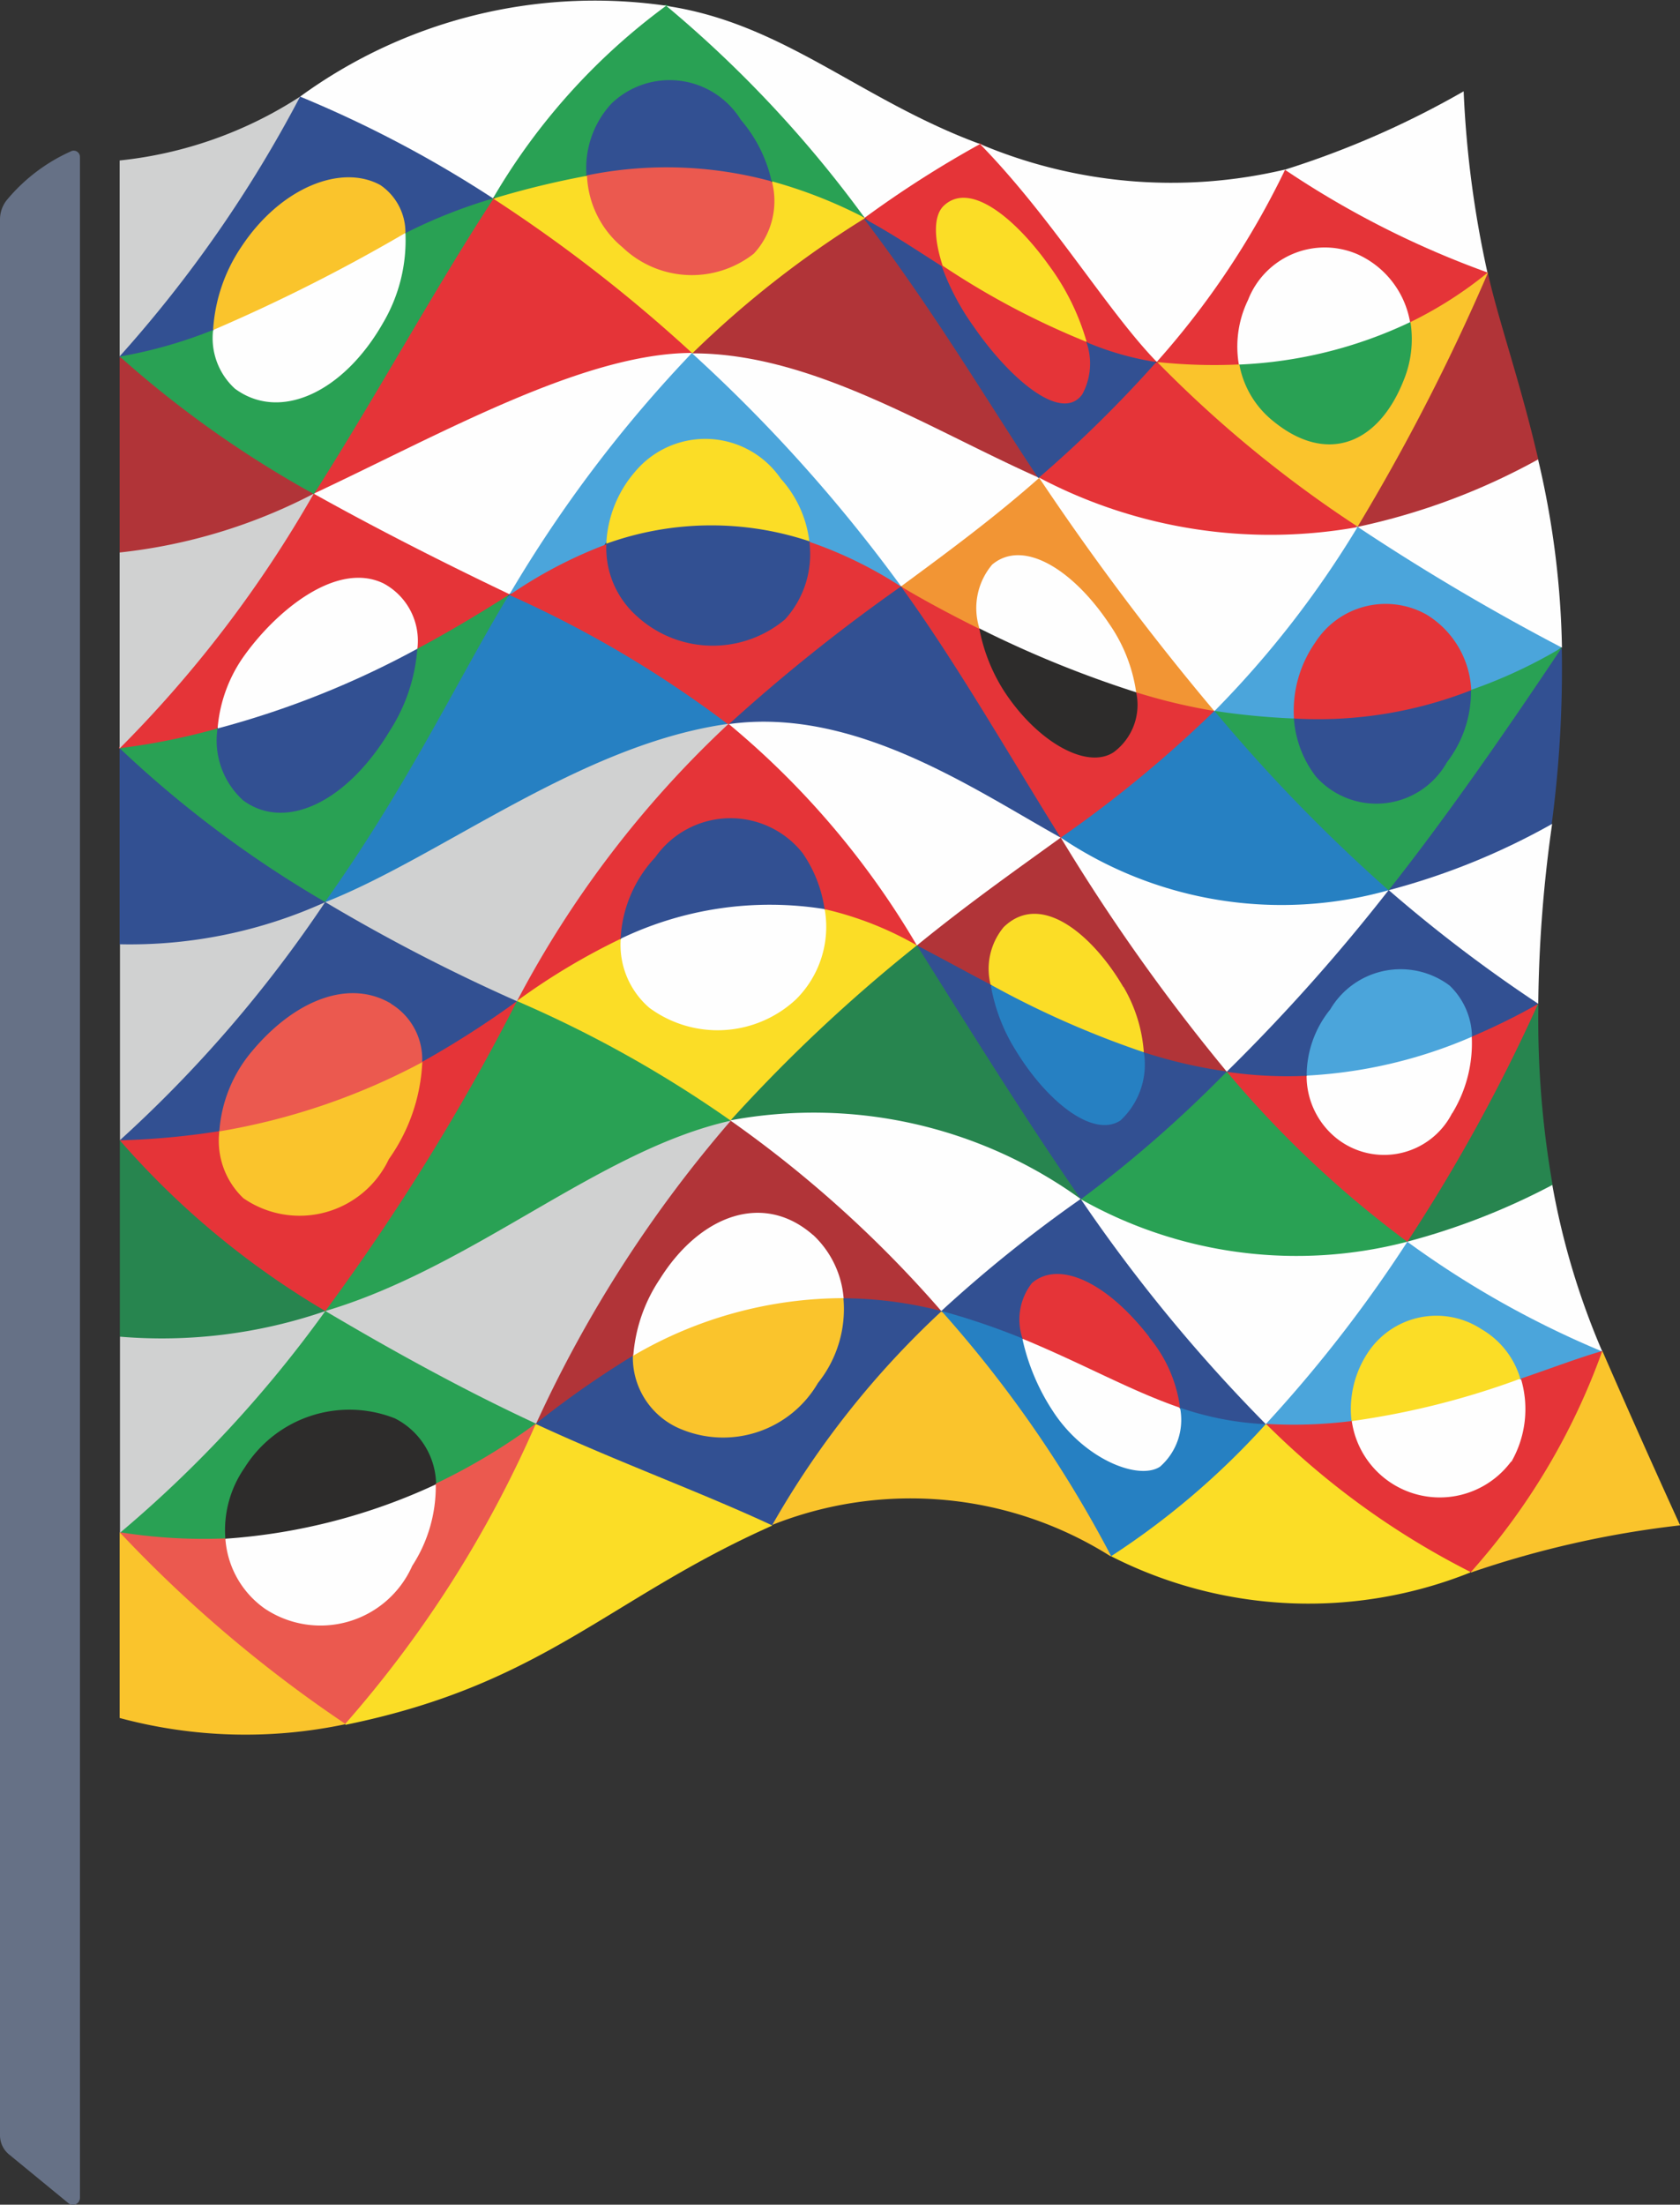 <svg xmlns="http://www.w3.org/2000/svg" xmlns:xlink="http://www.w3.org/1999/xlink" width="27" height="35.419" viewBox="0 0 27 35.419"><rect x="0" y="0" width="27" height="35.419" fill="#333333" stroke="none"/><defs><linearGradient id="a" x1="257.926" y1="-263.739" x2="297.833" y2="-256.736" gradientUnits="objectBoundingBox"><stop offset="0" stop-color="#e53438"/><stop offset="0.5" stop-color="#9f3234"/><stop offset="1" stop-color="#e53438"/></linearGradient><linearGradient id="b" x1="395.16" y1="-461.926" x2="434.818" y2="-452.297" xlink:href="#a"/><linearGradient id="c" x1="731.467" y1="-779.698" x2="771.165" y2="-769.522" gradientUnits="objectBoundingBox"><stop offset="0" stop-color="#325092"/><stop offset="0.5" stop-color="#3b3f76"/><stop offset="1" stop-color="#325092"/></linearGradient><linearGradient id="d" x1="381.591" y1="-454.587" x2="421.345" y2="-444.93" gradientUnits="objectBoundingBox"><stop offset="0" stop-color="#4ba5db"/><stop offset="0.5" stop-color="#397cab"/><stop offset="1" stop-color="#4ba5db"/></linearGradient><linearGradient id="e" x1="386.021" y1="-488.046" x2="425.872" y2="-479.343" gradientUnits="objectBoundingBox"><stop offset="0" stop-color="#2680c2"/><stop offset="0.53" stop-color="#24649b"/><stop offset="1" stop-color="#2680c2"/></linearGradient><linearGradient id="f" x1="384.324" y1="-375.164" x2="424.153" y2="-367.813" gradientUnits="objectBoundingBox"><stop offset="0" stop-color="#f29534"/><stop offset="0.5" stop-color="#d67f39"/><stop offset="1" stop-color="#f29534"/></linearGradient><linearGradient id="g" x1="232.286" y1="-345.163" x2="271.563" y2="-337.046" xlink:href="#a"/><linearGradient id="h" x1="243.397" y1="-304.827" x2="283.173" y2="-297.92" gradientUnits="objectBoundingBox"><stop offset="0" stop-color="#2680c2"/><stop offset="0.5" stop-color="#24649b"/><stop offset="1" stop-color="#2680c2"/></linearGradient><linearGradient id="i" x1="242.276" y1="-354.454" x2="282.293" y2="-346.926" gradientUnits="objectBoundingBox"><stop offset="0" stop-color="#29a154"/><stop offset="0.5" stop-color="#24834b"/><stop offset="1" stop-color="#29a154"/></linearGradient><linearGradient id="j" x1="513.682" y1="-768.559" x2="553.615" y2="-758.319" gradientUnits="objectBoundingBox"><stop offset="0" stop-color="#fefefe"/><stop offset="0.5" stop-color="#d0d1d1"/><stop offset="1" stop-color="#fefefe"/></linearGradient><linearGradient id="k" x1="262.321" y1="-355.835" x2="301.77" y2="-348.009" xlink:href="#a"/><linearGradient id="l" x1="769.267" y1="-724.231" x2="809.063" y2="-718.448" xlink:href="#h"/><linearGradient id="m" x1="440.935" y1="-559.337" x2="480.904" y2="-553.946" gradientUnits="objectBoundingBox"><stop offset="0" stop-color="#27854f"/><stop offset="0.5" stop-color="#276941"/><stop offset="1" stop-color="#27854f"/></linearGradient><linearGradient id="n" x1="324.231" y1="-425.061" x2="363.814" y2="-417.76" gradientUnits="objectBoundingBox"><stop offset="0" stop-color="#27854f"/><stop offset="0.45" stop-color="#276941"/><stop offset="1" stop-color="#27854f"/></linearGradient><linearGradient id="o" x1="956.554" y1="-454.635" x2="996.786" y2="-451.37" xlink:href="#m"/><linearGradient id="p" x1="390.054" y1="-591.893" x2="429.894" y2="-581.913" xlink:href="#i"/><linearGradient id="q" x1="433.734" y1="-855.398" x2="473.632" y2="-845.946" xlink:href="#j"/><linearGradient id="r" x1="776.421" y1="-650.475" x2="816.635" y2="-642.967" xlink:href="#j"/><linearGradient id="s" x1="753.381" y1="-859.845" x2="793.391" y2="-852.209" xlink:href="#j"/><linearGradient id="t" x1="782.272" y1="-868.419" x2="822.422" y2="-859.419" xlink:href="#j"/><linearGradient id="u" x1="341.972" y1="-372.178" x2="381.384" y2="-363.425" gradientUnits="objectBoundingBox"><stop offset="0" stop-color="#325092"/><stop offset="0.41" stop-color="#3b3f76"/><stop offset="1" stop-color="#325092"/></linearGradient><linearGradient id="v" x1="264.783" y1="-500.624" x2="304.559" y2="-488.015" gradientUnits="objectBoundingBox"><stop offset="0" stop-color="#fbdd26"/><stop offset="0.5" stop-color="#c89b3c"/><stop offset="1" stop-color="#fbdd26"/></linearGradient><linearGradient id="w" x1="228.64" y1="-435.331" x2="268.071" y2="-424.501" xlink:href="#c"/><linearGradient id="x" x1="441.389" y1="-486.7" x2="481.247" y2="-479.866" xlink:href="#c"/><linearGradient id="y" x1="392.318" y1="-375.748" x2="431.67" y2="-364.782" xlink:href="#a"/><linearGradient id="z" x1="375.401" y1="-516.232" x2="415.248" y2="-506.703" xlink:href="#c"/><linearGradient id="aa" x1="427.494" y1="-547.031" x2="466.96" y2="-536.192" xlink:href="#c"/><linearGradient id="ab" x1="801.696" y1="-388.111" x2="841.319" y2="-383.401" xlink:href="#c"/><linearGradient id="ac" x1="453.181" y1="-550.24" x2="493.136" y2="-542.061" xlink:href="#c"/><linearGradient id="ad" x1="513.479" y1="-680.579" x2="553.011" y2="-669.643" xlink:href="#c"/><linearGradient id="ae" x1="467.299" y1="-409.307" x2="507.086" y2="-403.426" gradientUnits="objectBoundingBox"><stop offset="0" stop-color="#b13438"/><stop offset="0.5" stop-color="#7b2e2e"/><stop offset="1" stop-color="#b13438"/></linearGradient><linearGradient id="af" x1="390.952" y1="-434.294" x2="430.213" y2="-426.482" xlink:href="#ae"/><linearGradient id="ag" x1="261.238" y1="-379.828" x2="301.277" y2="-371.634" gradientUnits="objectBoundingBox"><stop offset="0" stop-color="#b13438"/><stop offset="0.4" stop-color="#7b2e2e"/><stop offset="1" stop-color="#b13438"/></linearGradient><linearGradient id="ah" x1="323.558" y1="-302.653" x2="363.599" y2="-294.519" xlink:href="#ae"/><linearGradient id="ai" x1="757.729" y1="-312.285" x2="797.664" y2="-307.963" xlink:href="#ae"/><linearGradient id="aj" x1="470.246" y1="-438.693" x2="510.456" y2="-431.708" xlink:href="#j"/><linearGradient id="ak" x1="761.699" y1="-968.429" x2="802.234" y2="-959.576" xlink:href="#j"/><linearGradient id="al" x1="267.965" y1="-347.623" x2="307.92" y2="-338.669" xlink:href="#d"/><linearGradient id="am" x1="399.506" y1="-628.948" x2="439.19" y2="-619.15" xlink:href="#d"/><linearGradient id="an" x1="740.577" y1="-619.3" x2="780.498" y2="-611.627" xlink:href="#i"/><linearGradient id="ao" x1="822.93" y1="-978.317" x2="862.618" y2="-969.912" xlink:href="#d"/><linearGradient id="ap" x1="390.552" y1="-421.316" x2="430.578" y2="-414.896" xlink:href="#c"/><linearGradient id="aq" x1="538.779" y1="-799.791" x2="578.54" y2="-789.689" xlink:href="#v"/><linearGradient id="ar" x1="503.855" y1="-800.237" x2="543.489" y2="-792.584" gradientUnits="objectBoundingBox"><stop offset="0" stop-color="#fac42c"/><stop offset="0.45" stop-color="#c78d3b"/><stop offset="1" stop-color="#fac42c"/></linearGradient><linearGradient id="as" x1="812.018" y1="-1129.39" x2="852.005" y2="-1120.92" xlink:href="#v"/><linearGradient id="at" x1="357.694" y1="-700.156" x2="397.219" y2="-689.72" xlink:href="#v"/><linearGradient id="au" x1="232.293" y1="-420.893" x2="271.784" y2="-413.552" xlink:href="#v"/><linearGradient id="av" x1="218.043" y1="-529.766" x2="257.419" y2="-507.94" xlink:href="#i"/><linearGradient id="aw" x1="233.337" y1="-315.049" x2="273.288" y2="-299.401" xlink:href="#i"/><linearGradient id="ax" x1="281.035" y1="-326.576" x2="320.838" y2="-316.496" xlink:href="#i"/><linearGradient id="ay" x1="381.395" y1="-394.719" x2="421.031" y2="-386.528" xlink:href="#i"/><linearGradient id="az" x1="337.785" y1="-500.335" x2="377.644" y2="-491.809" xlink:href="#ar"/><linearGradient id="ba" x1="447.53" y1="-680.62" x2="486.917" y2="-672.754" gradientUnits="objectBoundingBox"><stop offset="0" stop-color="#fac42c"/><stop offset="0.5" stop-color="#c78d3b"/><stop offset="1" stop-color="#fac42c"/></linearGradient><linearGradient id="bb" x1="539.029" y1="-822.32" x2="578.345" y2="-813.577" xlink:href="#c"/><linearGradient id="bc" x1="677.696" y1="-552.872" x2="717.629" y2="-547.086" xlink:href="#ba"/><linearGradient id="bd" x1="402.115" y1="-641.269" x2="441.591" y2="-634.519" xlink:href="#ba"/><linearGradient id="be" x1="218.201" y1="-426.962" x2="257.922" y2="-419.197" gradientUnits="objectBoundingBox"><stop offset="0" stop-color="#eb594f"/><stop offset="0.5" stop-color="#c74840"/><stop offset="1" stop-color="#eb594f"/></linearGradient><linearGradient id="bf" x1="400.119" y1="-558.992" x2="439.504" y2="-550.532" xlink:href="#a"/><linearGradient id="bg" x1="466.253" y1="-770.494" x2="506.125" y2="-762.23" xlink:href="#be"/><linearGradient id="bh" x1="554.643" y1="-625.398" x2="594.941" y2="-615.86" xlink:href="#be"/><linearGradient id="bi" x1="524.656" y1="-807.609" x2="564.698" y2="-799.284" xlink:href="#j"/><linearGradient id="bj" x1="802.158" y1="-748.002" x2="842.276" y2="-741.676" xlink:href="#v"/><linearGradient id="bk" x1="376.327" y1="-495.39" x2="416.072" y2="-488.43" xlink:href="#h"/><linearGradient id="bl" x1="259.723" y1="-349.905" x2="299.442" y2="-338.609" gradientUnits="objectBoundingBox"><stop offset="0" stop-color="#fefefe"/><stop offset="0.5" stop-color="#aaaaa9"/><stop offset="1" stop-color="#fefefe"/></linearGradient><linearGradient id="bm" x1="386.127" y1="-437.394" x2="425.488" y2="-427.394" gradientUnits="objectBoundingBox"><stop offset="0" stop-color="#fefefe"/><stop offset="0.48" stop-color="#aaaaa9"/><stop offset="1" stop-color="#fefefe"/></linearGradient><linearGradient id="bn" x1="716.213" y1="-454.404" x2="676.199" y2="-465.858" gradientUnits="objectBoundingBox"><stop offset="0" stop-color="#d0d1d1"/><stop offset="1" stop-color="#fefefe"/></linearGradient><linearGradient id="bo" x1="759.165" y1="-685.958" x2="719.085" y2="-697.33" xlink:href="#bn"/><linearGradient id="bp" x1="894.005" y1="-555.603" x2="853.532" y2="-568.208" xlink:href="#bn"/><linearGradient id="bq" x1="395.073" y1="-376.8" x2="434.533" y2="-367.039" xlink:href="#bl"/><linearGradient id="br" x1="269.988" y1="-491.489" x2="309.187" y2="-480.032" xlink:href="#a"/><linearGradient id="bs" x1="228.531" y1="-359.662" x2="268.447" y2="-352.683" xlink:href="#a"/><linearGradient id="bt" x1="242.834" y1="-277.34" x2="282.382" y2="-269.7" xlink:href="#c"/><linearGradient id="bu" x1="384.365" y1="-368.167" x2="424.415" y2="-361.354" xlink:href="#a"/><linearGradient id="bv" x1="408.042" y1="-337.494" x2="447.88" y2="-330.329" xlink:href="#a"/><linearGradient id="bw" x1="427.434" y1="-461.854" x2="467.308" y2="-454.738" xlink:href="#a"/><linearGradient id="bx" x1="784.517" y1="-535.348" x2="824.653" y2="-529.453" xlink:href="#a"/><linearGradient id="by" x1="782.906" y1="-881.004" x2="823.208" y2="-874.438" xlink:href="#a"/><linearGradient id="bz" x1="763.382" y1="-782.391" x2="803.288" y2="-774.034" xlink:href="#a"/><linearGradient id="ca" x1="441.345" y1="-546.168" x2="481.198" y2="-537.707" xlink:href="#bn"/><linearGradient id="cb" x1="467.461" y1="-350.526" x2="508.058" y2="-343.444" xlink:href="#bn"/><linearGradient id="cc" x1="441.585" y1="-441.958" x2="481.771" y2="-434.484" xlink:href="#bn"/><linearGradient id="cd" x1="244.088" y1="-389.797" x2="283.633" y2="-373.373" xlink:href="#bn"/><linearGradient id="ce" x1="245.125" y1="-365.945" x2="284.95" y2="-347.974" xlink:href="#bn"/><linearGradient id="cf" x1="390.159" y1="-518.646" x2="429.65" y2="-510.871" gradientUnits="objectBoundingBox"><stop offset="0" stop-color="#fefefe"/><stop offset="0.46" stop-color="#aaaaa9"/><stop offset="1" stop-color="#d0d1d1"/></linearGradient><linearGradient id="cg" x1="343.105" y1="-435.719" x2="382.734" y2="-427.741" gradientUnits="objectBoundingBox"><stop offset="0" stop-color="#fefefe"/><stop offset="0.49" stop-color="#aaaaa9"/><stop offset="1" stop-color="#d0d1d1"/></linearGradient><linearGradient id="ch" x1="324.38" y1="-355.664" x2="363.788" y2="-347.708" xlink:href="#cg"/><linearGradient id="ci" x1="325.799" y1="-562.487" x2="365.056" y2="-553.187" xlink:href="#cf"/><linearGradient id="cj" x1="262.793" y1="-537.037" x2="302.732" y2="-525.076" xlink:href="#c"/><linearGradient id="ck" x1="472.977" y1="-598.476" x2="512.956" y2="-589.938" xlink:href="#j"/><linearGradient id="cl" x1="771.785" y1="-646.423" x2="811.599" y2="-637.021" xlink:href="#j"/><linearGradient id="cm" x1="586.969" y1="-682.198" x2="626.854" y2="-670.077" xlink:href="#c"/><linearGradient id="cn" x1="808.766" y1="-519.148" x2="848.981" y2="-513.625" xlink:href="#v"/><linearGradient id="co" x1="490.623" y1="-485.128" x2="530.441" y2="-477.455" xlink:href="#ba"/><linearGradient id="cp" x1="406.623" y1="-300.365" x2="445.853" y2="-292.95" xlink:href="#c"/><linearGradient id="cq" x1="282.792" y1="-421.844" x2="322.018" y2="-411.062" xlink:href="#v"/><linearGradient id="cr" x1="393.979" y1="-318.571" x2="433.274" y2="-310.749" xlink:href="#ba"/><linearGradient id="cs" x1="243.085" y1="-266.866" x2="282.993" y2="-260.186" xlink:href="#i"/><linearGradient id="ct" x1="267.023" y1="-348.308" x2="306.306" y2="-335.142" gradientUnits="objectBoundingBox"><stop offset="0" stop-color="#fefefe"/><stop offset="1" stop-color="#aaaaa9"/></linearGradient><linearGradient id="cu" x1="710.143" y1="-387.672" x2="670.026" y2="-408.145" xlink:href="#bn"/><linearGradient id="cv" x1="404.8" y1="-340.702" x2="444.15" y2="-330.711" xlink:href="#bl"/><linearGradient id="cw" x1="355.359" y1="-324.385" x2="395.321" y2="-313.649" gradientUnits="objectBoundingBox"><stop offset="0" stop-color="#fefefe"/><stop offset="0.54" stop-color="#aaaaa9"/><stop offset="1" stop-color="#fefefe"/></linearGradient><linearGradient id="cx" x1="502.835" y1="-283.754" x2="543.209" y2="-274.828" xlink:href="#bn"/></defs><g transform="translate(-0.03 -0.003)"><path d="M368.874,309.934a.1.1,0,0,0-.148-.1,2.849,2.849,0,0,0-1.026.78.5.5,0,0,0-.11.314V341.7a.4.4,0,0,0,.159.324l.942.773a.113.113,0,0,0,.184-.088V309.934Z" transform="translate(-367.56 -307.398)" fill="#667186"/><path d="M416.532,322l-.022-.088c.48-.758.935-1.531,1.379-2.282.473-.8.924-1.556,1.372-2.258l.152-.113.155.025a24.65,24.65,0,0,1,3.047,2.363v.091l-.152.067a14.1,14.1,0,0,0-4.792,1.718c-.328.159-.667.324-.994.48l-.142-.007Z" transform="translate(-411.46 -314.068)" fill="url(#a)"/><path d="M534.147,345.747a9.247,9.247,0,0,1-3.627-.864l-.181-.144.01-.1a19.685,19.685,0,0,0,1.745-1.708l.13-.049.166.074a19.078,19.078,0,0,0,3.045,2.479l.022.1-.138.1a5.544,5.544,0,0,1-1.171.123h0Z" transform="translate(-513.608 -337.058)" fill="url(#b)"/><path d="M570.954,395.725a1.171,1.171,0,0,1-.964-.473,1.793,1.793,0,0,1-.36-.91l.06-.064.064-.064c.11,0,.211.007.317.007a6.622,6.622,0,0,0,2.4-.441l.067.042.067.042a1.942,1.942,0,0,1-.4,1.153,1.525,1.525,0,0,1-1.249.7h0Z" transform="translate(-548.866 -382.735)" fill="url(#c)"/><path d="M559.057,371.668l-.059.064a9.971,9.971,0,0,1-1.058-.1l-.159-.088v-.1a15.9,15.9,0,0,0,2.155-2.763l.138-.1.162.029c.984.646,1.99,1.242,3.066,1.81l.056.1-.215.205a9.443,9.443,0,0,1-1.178.518l-.067-.042-.067-.042a1.429,1.429,0,0,0-.678-1.1,1.1,1.1,0,0,0-.6-.166,1.344,1.344,0,0,0-1.108.6,1.882,1.882,0,0,0-.331,1.114l-.064.064Z" transform="translate(-538.232 -360.121)" fill="url(#d)"/><path d="M537.247,400.654a6.775,6.775,0,0,1-3.337-.988l-.18-.169.022-.1a19.725,19.725,0,0,0,2.314-1.894l.138-.046.159.088a26.423,26.423,0,0,0,2.639,2.7v.1l-.162.1a6.779,6.779,0,0,1-1.592.205h0Z" transform="translate(-516.65 -386.037)" fill="url(#e)"/><path d="M513.554,364.734a9.473,9.473,0,0,1-1.048-.25l-.074-.091-.078-.091a2.594,2.594,0,0,0-.417-.984,2.05,2.05,0,0,0-1.4-1.062.579.579,0,0,0-.374.134,1,1,0,0,0-.191.938l-.06.042-.056.046c-.349-.172-.685-.353-.981-.53l-.223-.2.014-.091c.783-.575,1.437-1.069,2.088-1.642l.12-.017.18.148a42.84,42.84,0,0,0,2.64,3.5v.1l-.138.046Z" transform="translate(-494.144 -353.265)" fill="url(#f)"/><path d="M522.309,386.367a2.164,2.164,0,0,1-1.524-1.115,2.827,2.827,0,0,1-.385-.974l.056-.046.06-.042a17.542,17.542,0,0,0,2.382.974l.078.091.074.091a.991.991,0,0,1-.4.924.616.616,0,0,1-.342.1Z" transform="translate(-504.688 -374.129)" fill="#2d2c2b"/><path d="M386.272,367.388a18.858,18.858,0,0,0,2.9-3.81l.169-.148.142.007c.868.483,1.842.981,2.981,1.528l.025.081-.205.205c-.417.261-.821.5-1.221.709l-.064-.039-.067-.039a.966.966,0,0,0-.5-.952.858.858,0,0,0-.378-.085,2.589,2.589,0,0,0-1.81,1.263,2.305,2.305,0,0,0-.385,1.009l-.074.088-.071.085a11.418,11.418,0,0,1-1.359.282l-.145-.049.049-.134Z" transform="translate(-384.269 -355.499)" fill="url(#g)"/><path d="M418.387,384.085,418.37,384a34.36,34.36,0,0,0,2.11-3.465c.233-.42.452-.821.67-1.189l.205-.205.134-.007a17.5,17.5,0,0,1,3.38,2v.088l-.2.1a13.813,13.813,0,0,0-4.124,1.745,20.265,20.265,0,0,1-2.011,1.026l-.148-.01Z" transform="translate(-413.129 -369.588)" fill="url(#h)"/><path d="M418.387,447.736l-.017-.088a34.048,34.048,0,0,0,2.9-4.682l.187-.211.134-.014a19.655,19.655,0,0,1,3.3,1.838l.007.091-.184.11a13.058,13.058,0,0,0-3.035,1.443,16.139,16.139,0,0,1-3.14,1.524l-.155-.014Z" transform="translate(-413.129 -426.67)" fill="url(#i)"/><path d="M465.767,429.3a1.752,1.752,0,0,1-1.114-.378,1.37,1.37,0,0,1-.483-1.058l.067-.1.071-.1a5.982,5.982,0,0,1,2.346-.513,4.808,4.808,0,0,1,.78.064l.081.081.078.081a1.709,1.709,0,0,1-.491,1.411,1.911,1.911,0,0,1-1.334.518Z" transform="translate(-454.228 -412.68)" fill="url(#j)"/><path d="M448.186,403.892a16.91,16.91,0,0,1,3.236-4.276l.2-.1.162.046a13.693,13.693,0,0,1,2.879,3.411l-.014.1-.12.01a5,5,0,0,0-1.288-.513l-.078-.081-.081-.081a1.929,1.929,0,0,0-.324-.78,1.245,1.245,0,0,0-1.02-.537,1.744,1.744,0,0,0-1.246.607,1.993,1.993,0,0,0-.537,1.165l-.071.1-.067.1a10.832,10.832,0,0,0-1.472.886l-.134.014-.029-.085Z" transform="translate(-439.88 -387.886)" fill="url(#k)"/><path d="M524.047,442.4c-.441,0-1.037-.494-1.485-1.231a3.024,3.024,0,0,1-.4-1.041l.06-.042.059-.042a15.131,15.131,0,0,0,2.328,1.028l.074.091.067.088a1.208,1.208,0,0,1-.411,1.055.518.518,0,0,1-.292.085Z" transform="translate(-506.267 -424.247)" fill="url(#l)"/><path d="M389.645,467.376a13.159,13.159,0,0,1-3.147-2.6l-.138-.06v3.148l.053.074a4.362,4.362,0,0,0,.593.039h0a9.614,9.614,0,0,0,2.488-.4l.172-.116-.017-.088Z" transform="translate(-384.404 -446.395)" fill="url(#m)"/><path d="M487.443,438.294a8.21,8.21,0,0,0-4.1-1.359,6.429,6.429,0,0,0-1.256.127l-.155-.032-.007-.091a25.039,25.039,0,0,1,2.886-2.709l.12-.01.177.166c.9,1.437,1.676,2.668,2.473,3.821l-.014.091h-.116Z" transform="translate(-470.157 -419.025)" fill="url(#n)"/><path d="M589.977,443.293l-.138.148a27.563,27.563,0,0,1-1.98,3.574l.017.1.148.029a10.889,10.889,0,0,0,2.149-.844l.035-.091a15.4,15.4,0,0,1-.229-2.915Z" transform="translate(-565.225 -427.164)" fill="url(#o)"/><path d="M540.248,456.943a6.9,6.9,0,0,1-3.215-.794l-.205-.176.018-.094a19.882,19.882,0,0,0,2.191-1.912l.138-.046.148.078a16.522,16.522,0,0,0,2.738,2.554l.017.1-.138.1a7.82,7.82,0,0,1-1.693.194h0Z" transform="translate(-519.43 -436.703)" fill="url(#p)"/><path d="M403.893,520.494a1.625,1.625,0,0,1-.913-.285,1.578,1.578,0,0,1-.66-1.114l.06-.067.06-.071a9.31,9.31,0,0,0,3.253-.847l.071.039.067.039a2.416,2.416,0,0,1-.388,1.308,1.825,1.825,0,0,1-1.546.994h0Z" transform="translate(-398.726 -494.305)" fill="url(#q)"/><path d="M522.741,374.187c-.575-.857-1.372-1.362-1.874-.942a1.082,1.082,0,0,0-.205,1.026,17.482,17.482,0,0,0,2.519,1.026,2.559,2.559,0,0,0-.441-1.111Z" transform="translate(-504.891 -364.172)" fill="url(#r)"/><path d="M529.123,497.577a2.047,2.047,0,0,1-1.51-.991,3.592,3.592,0,0,1-.494-1.153l.06-.046.059-.046c.427.172.8.349,1.161.522.42.2.821.388,1.231.537l.081.1.074.1a1.029,1.029,0,0,1-.36.913.547.547,0,0,1-.308.078h0Z" transform="translate(-510.718 -473.872)" fill="url(#s)"/><path d="M572.865,450.119a1.281,1.281,0,0,1-.8-.285,1.334,1.334,0,0,1-.5-.984l.064-.067.067-.067a7.526,7.526,0,0,0,2.519-.6l.071.042.071.042a2.226,2.226,0,0,1-.328,1.221,1.352,1.352,0,0,1-1.158.7h0Z" transform="translate(-550.598 -431.498)" fill="url(#t)"/><path d="M486.908,382.076l-.48-.275a8.75,8.75,0,0,0-4.178-1.528,3.724,3.724,0,0,0-.4.022l-.162-.046v-.088a29.164,29.164,0,0,1,2.653-2.113l.123-.007.223.2c.582.829,1.139,1.739,1.725,2.7.205.342.424.692.638,1.045l-.022.1-.12.007Z" transform="translate(-469.951 -368.61)" fill="url(#u)"/><path d="M454.978,429.092a5.372,5.372,0,0,0-1.482-.582,1.642,1.642,0,0,1-.459,1.447,1.848,1.848,0,0,1-2.36.137,1.335,1.335,0,0,1-.459-1.108,10.6,10.6,0,0,0-1.669,1,19.151,19.151,0,0,1,3.433,1.919A25.4,25.4,0,0,1,454.978,429.092Z" transform="translate(-440.212 -413.901)" fill="url(#v)"/><path d="M386.434,431.127a20.089,20.089,0,0,0,3.066-3.55l.18-.138.148.01a28.61,28.61,0,0,0,2.9,1.5l.029.085-.187.21a13.243,13.243,0,0,1-1.266.8l-.067-.039-.067-.039a.967.967,0,0,0-.466-.844,1.107,1.107,0,0,0-.579-.159,2.2,2.2,0,0,0-1.573.913,2.228,2.228,0,0,0-.5,1.161l-.074.081-.067.078a12,12,0,0,1-1.394.13l-.138-.06.06-.142Z" transform="translate(-384.422 -412.94)" fill="url(#w)"/><path d="M386.647,406.6c-.088,0-.172,0-.258-.007l-.06-.071V403.38l.145.049a18.39,18.39,0,0,0,3.14,2.336l.017.088-.18.138a8.182,8.182,0,0,1-2.809.616h0Z" transform="translate(-384.377 -391.35)" fill="url(#x)"/><path d="M549.519,315.957c-.243,0-.5-.017-.748-.039l-.166-.074-.014-.113a13.184,13.184,0,0,0,1.937-2.879l.142-.1.152.029a15.189,15.189,0,0,0,3.027,1.528l.078.1-.162.205a6.4,6.4,0,0,1-1.016.628l-.071-.039-.074-.039a1.412,1.412,0,0,0-.808-1,1.129,1.129,0,0,0-.486-.113,1.356,1.356,0,0,0-1.178.815,1.642,1.642,0,0,0-.152.942l-.056.067-.053.067c-.116,0-.236.007-.353.007Z" transform="translate(-529.985 -310.02)" fill="url(#y)"/><path d="M520.078,477.654a4.895,4.895,0,0,1-1.168-.219l-.074-.1-.081-.1a2.694,2.694,0,0,0-1.89-1.979.528.528,0,0,0-.363.13.856.856,0,0,0-.134.794l-.059.046-.06.046a10.687,10.687,0,0,0-1.052-.37l-.2-.115V475.7a21.7,21.7,0,0,1,2.128-1.7h.116l.205.177a25,25,0,0,0,2.771,3.345l.007.091-.138.049Z" transform="translate(-499.842 -454.722)" fill="url(#z)"/><path d="M560.717,428.589a6.587,6.587,0,0,1-.829-.056l-.148-.078v-.1a30,30,0,0,0,2.434-2.716l.162-.1.137.032a23.363,23.363,0,0,0,2.208,1.676l.056.116-.138.148c-.285.155-.575.3-.857.42l-.071-.042-.071-.042a1.092,1.092,0,0,0-.331-.731,1.015,1.015,0,0,0-.677-.258,1.537,1.537,0,0,0-1.146.635,1.621,1.621,0,0,0-.363.952l-.067.067-.064.067h-.24Z" transform="translate(-539.991 -411.235)" fill="url(#aa)"/><path d="M587.827,387.59l-.216.205c-1.02,1.514-1.838,2.657-2.572,3.592v.1l.138.032a11.238,11.238,0,0,0,2.4-.974l.085-.123a18.9,18.9,0,0,0,.162-2.829Z" transform="translate(-562.694 -377.18)" fill="url(#ab)"/><path d="M402.051,390.128a1.072,1.072,0,0,1-.645-.211,1.307,1.307,0,0,1-.437-1.122l.071-.085.074-.088a17.235,17.235,0,0,0,3.069-1.231l.067.039.064.039a2.9,2.9,0,0,1-.448,1.308,2.39,2.39,0,0,1-1.813,1.352Z" transform="translate(-397.512 -377.001)" fill="url(#ac)"/><path d="M463.673,369.781a1.962,1.962,0,0,1-1.32-.493,1.5,1.5,0,0,1-.513-1.1l.067-.1.074-.1a5.132,5.132,0,0,1,1.62-.273,5.028,5.028,0,0,1,1.494.234l.081.1.074.1a1.489,1.489,0,0,1-1.58,1.642h0Z" transform="translate(-452.138 -359.349)" fill="url(#ad)"/><path d="M386.33,345.147V342l.145.042a17.036,17.036,0,0,0,2.954,2.075l.022.088-.169.148a8.483,8.483,0,0,1-2.89.861l-.06-.064Z" transform="translate(-384.377 -336.269)" fill="url(#ae)"/><path d="M516.2,420.989l-.138.046a8.132,8.132,0,0,1-1.129-.265l-.067-.088-.074-.091a2.318,2.318,0,0,0-.308-.924c-.494-.844-1.048-1.143-1.372-1.143a.639.639,0,0,0-.448.194.965.965,0,0,0-.2.836l-.06.042-.06.042-.513-.272c-.152-.081-.292-.162-.437-.24l-.176-.166.014-.1c.677-.547,1.313-1,1.926-1.447.085-.06.166-.123.25-.184l.12-.007.18.169a30.182,30.182,0,0,0,2.495,3.5v.1Z" transform="translate(-496.45 -403.769)" fill="url(#af)"/><path d="M451.259,466.48l-.029-.088a20.44,20.44,0,0,1,2.976-4.671l.184-.11.155.032a18.756,18.756,0,0,1,3.23,2.936v.091l-.123.029a6.73,6.73,0,0,0-1.375-.174l-.071-.067-.074-.067a1.489,1.489,0,0,0-.459-.9,1.269,1.269,0,0,0-.847-.342,1.928,1.928,0,0,0-1.517,1.033,2.623,2.623,0,0,0-.411,1.087l-.071.113-.064.113a13.453,13.453,0,0,0-1.379.967l-.12.017Z" transform="translate(-442.617 -443.604)" fill="url(#ag)"/><path d="M481.452,324.462c-.385-.172-.776-.367-1.161-.554a10.7,10.7,0,0,0-4.139-1.4l-.162-.064v-.091a16.708,16.708,0,0,1,2.643-2.075l.13-.007.247.219c.706.952,1.323,1.912,1.87,2.771.25.392.486.766.7,1.083l-.01.1Z" transform="translate(-464.836 -316.769)" fill="url(#ah)"/><path d="M582.112,328.84l-.162.205a32.777,32.777,0,0,1-1.95,3.786l.022.1.162.029a10.479,10.479,0,0,0,2.7-1.009l.042-.1h0C582.637,330.6,582.281,329.606,582.112,328.84Z" transform="translate(-558.172 -324.459)" fill="url(#ai)"/><path d="M401.422,325.093a1.147,1.147,0,0,1-.7-.233,1.092,1.092,0,0,1-.374-.9l.067-.091.071-.1a14.209,14.209,0,0,0,1.95-.964c.321-.18.653-.367.994-.54l.071.039.067.039a2.73,2.73,0,0,1-.37,1.437,2.263,2.263,0,0,1-1.779,1.308h0Z" transform="translate(-396.958 -318.563)" fill="url(#aj)"/><path d="M580.236,503.695a1.523,1.523,0,0,1-1.5-1.232l.057-.074.059-.074a12.866,12.866,0,0,0,2.566-.646l.085.039.081.042a1.768,1.768,0,0,1-.177,1.323A1.346,1.346,0,0,1,580.236,503.695Z" transform="translate(-557.041 -479.553)" fill="url(#ak)"/><path d="M447.2,345.307l-.025-.081a21.551,21.551,0,0,1,2.8-3.729l.152-.067.162.064a24.749,24.749,0,0,1,3.211,3.592l-.014.091-.123.007a6.542,6.542,0,0,0-1.274-.635l-.074-.1-.081-.1a1.775,1.775,0,0,0-.43-.864,1.66,1.66,0,0,0-1.21-.616,1.346,1.346,0,0,0-1.026.494,1.893,1.893,0,0,0-.444,1.02l-.074.1-.067.1a7.331,7.331,0,0,0-1.352.712l-.134.007Z" transform="translate(-438.982 -335.757)" fill="url(#al)"/><path d="M566.122,483.616h-.233l-.162-.064-.007-.091a21.685,21.685,0,0,0,2.145-2.745l.138-.1.148.029a15.282,15.282,0,0,0,2.873,1.616l.1.116-.1.1c-.24.074-.473.162-.758.261-.116.042-.24.085-.367.127l-.081-.042-.085-.039a1.266,1.266,0,0,0-.579-.7,1.437,1.437,0,0,0-.718-.205,1.231,1.231,0,0,0-1.026.564,1.559,1.559,0,0,0-.25.984l-.06.074-.056.074a8.46,8.46,0,0,1-.932.042h0Z" transform="translate(-545.357 -460.663)" fill="url(#am)"/><path d="M562.582,338.294a1.505,1.505,0,0,1-.952-.392,1.592,1.592,0,0,1-.55-.889l.053-.067.056-.067a7.013,7.013,0,0,0,2.625-.65l.074.039.071.039a1.84,1.84,0,0,1-.12.924,1.434,1.434,0,0,1-1.252,1.065h0Z" transform="translate(-541.193 -331.091)" fill="url(#an)"/><path d="M574.517,438.067a1.313,1.313,0,0,0-1.919.385,1.685,1.685,0,0,0-.378,1.062,7.665,7.665,0,0,0,2.657-.625,1.166,1.166,0,0,0-.36-.822Z" transform="translate(-551.19 -422.231)" fill="url(#ao)"/><path d="M514.47,436.992c-.437.289-1.182-.3-1.686-1.129a2.878,2.878,0,0,1-.4-1.052c-.41-.215-.8-.43-1.185-.631.945,1.507,1.786,2.854,2.635,4.078a19.908,19.908,0,0,0,2.346-2.052,7.929,7.929,0,0,1-1.334-.308A1.231,1.231,0,0,1,514.47,436.992Z" transform="translate(-496.432 -418.989)" fill="url(#ap)"/><path d="M463.006,355.4a1.9,1.9,0,0,0-.466,1.161,4.981,4.981,0,0,1,3.263-.039,1.826,1.826,0,0,0-.459-1.006A1.471,1.471,0,0,0,463.006,355.4Z" transform="translate(-452.766 -347.823)" fill="url(#aq)"/><path d="M467.623,491.082a1.557,1.557,0,0,1-.667-.152,1.326,1.326,0,0,1-.836-1.136l.064-.113.071-.113a6.885,6.885,0,0,1,3.236-.878l.074.067.071.067a1.989,1.989,0,0,1-.427,1.334,2.085,2.085,0,0,1-1.588.924h0Z" transform="translate(-455.979 -467.905)" fill="url(#ar)"/><path d="M581.247,492.41a1.321,1.321,0,0,0-1.828.385,1.648,1.648,0,0,0-.258,1.094,12.9,12.9,0,0,0,2.713-.682A1.366,1.366,0,0,0,581.247,492.41Z" transform="translate(-557.41 -471.055)" fill="url(#as)"/><path d="M547.348,511.427a13.024,13.024,0,0,1-3.123-2.233l-.162-.064-.138.049a12.694,12.694,0,0,1-2.321,1.972l-.025.1a7,7,0,0,0,5.776.261l-.01-.085Z" transform="translate(-523.694 -486.247)" fill="url(#at)"/><path d="M428.4,510.476c-.547-.255-1.129-.5-1.745-.773s-1.266-.486-1.909-.783l-.12.017-.18.219c-.049.1-.1.205-.152.308a16.557,16.557,0,0,1-2.741,4.22l.01.088c3.19-.65,4.223-2.029,6.858-3.2l-.025-.088Z" transform="translate(-415.982 -486.059)" fill="url(#au)"/><path d="M387.425,495.123a7.815,7.815,0,0,1-.9-.056l-.162-.081.049-.123a18.68,18.68,0,0,0,3.079-3.317l.172-.116.155.014c.882.513,1.874,1.09,3.2,1.708l.029.088-.18.219a9.709,9.709,0,0,1-1.359.787l-.067-.039-.071-.039a1.138,1.138,0,0,0-.616-.956,1.484,1.484,0,0,0-.67-.152,2.093,2.093,0,0,0-1.666.924,1.687,1.687,0,0,0-.308,1.033l-.06.071-.06.067c-.205.01-.388-.029-.572-.029h0Z" transform="translate(-384.404 -470.363)" fill="url(#av)"/><path d="M392.59,379.183c-.513.328-1,.616-1.485.875a2.82,2.82,0,0,1-.441,1.316c-.695,1.158-1.686,1.619-2.36,1.119a1.3,1.3,0,0,1-.41-1.154,10.63,10.63,0,0,1-1.573.317,17.838,17.838,0,0,0,3.3,2.47c1.352-1.9,2.169-3.644,2.964-4.946Z" transform="translate(-384.368 -369.633)" fill="url(#aw)"/><path d="M450.478,290.44a7,7,0,0,0-1.281-.5l-.085-.1-.091-.091a2.257,2.257,0,0,0-.452-.851,1.619,1.619,0,0,0-1.161-.628,1.154,1.154,0,0,0-.821.37,1.445,1.445,0,0,0-.381,1.026l-.064.078-.06.078c-.411.074-.8.172-1.291.308l-.155-.025-.017-.088a10.535,10.535,0,0,1,2.635-2.976l.166-.029.226.091a19.683,19.683,0,0,1,2.976,3.221l-.014.088-.13.007Z" transform="translate(-436.685 -286.931)" fill="url(#ax)"/><path d="M561.507,389.393a1.3,1.3,0,0,1-2.106.229,1.723,1.723,0,0,1-.353-.932,11.427,11.427,0,0,1-1.278-.123,26.573,26.573,0,0,0,2.8,2.883c.851-1.077,1.75-2.353,2.784-3.9a7.9,7.9,0,0,1-1.46.681A1.862,1.862,0,0,1,561.507,389.393Z" transform="translate(-538.223 -377.144)" fill="url(#ay)"/><path d="M491.163,491.567l-.2-.117-.123.029a14.5,14.5,0,0,0-2.625,3.32l.025.088a6.018,6.018,0,0,1,5.451.5l.025-.1A19.144,19.144,0,0,0,491.163,491.567Z" transform="translate(-475.811 -470.381)" fill="url(#az)"/><path d="M402.525,454.6a1.359,1.359,0,0,1-.878-.314,1.307,1.307,0,0,1-.411-1.052l.067-.078.074-.081A10.626,10.626,0,0,0,404.5,452l.067.039.067.039a2.978,2.978,0,0,1-.55,1.56,1.94,1.94,0,0,1-1.56.956h0Z" transform="translate(-397.753 -434.98)" fill="url(#ba)"/><path d="M465.337,414.906a2.063,2.063,0,0,0-.557,1.308,5.545,5.545,0,0,1,3.278-.476,2.111,2.111,0,0,0-.353-.9A1.478,1.478,0,0,0,465.337,414.906Z" transform="translate(-454.776 -401.13)" fill="url(#bb)"/><path d="M599.95,497.68l-.1.1a10.846,10.846,0,0,1-2.018,3.373l.01.085a15.848,15.848,0,0,1,3.362-.758s-.607-1.323-1.249-2.8Z" transform="translate(-574.172 -475.972)" fill="url(#bc)"/><path d="M389.946,529.079a20.749,20.749,0,0,1-3.454-2.918l-.162-.081v2.981a7.767,7.767,0,0,0,3.627.1l-.01-.088Z" transform="translate(-384.377 -501.458)" fill="url(#bd)"/><path d="M405.567,506.8a1.987,1.987,0,0,0-2.417.794,1.755,1.755,0,0,0-.308,1.139,9.544,9.544,0,0,0,3.387-.875,1.207,1.207,0,0,0-.656-1.055Z" transform="translate(-399.19 -484.01)" fill="#2d2c2b"/><path d="M391.428,509.973a2.331,2.331,0,0,1-.378,1.316,1.612,1.612,0,0,1-2.368.688,1.5,1.5,0,0,1-.635-1.129,8.54,8.54,0,0,1-1.7-.1,21.23,21.23,0,0,0,3.627,3.079A18.478,18.478,0,0,0,393.039,509a9.734,9.734,0,0,1-1.609.967Z" transform="translate(-384.395 -486.13)" fill="url(#be)"/><path d="M569.779,499.457a1.428,1.428,0,0,1-2.559-.653,7.434,7.434,0,0,1-1.379.046,12.868,12.868,0,0,0,3.292,2.382,10.78,10.78,0,0,0,2.113-3.553c-.381.11-.794.268-1.308.444a1.7,1.7,0,0,1-.152,1.334Z" transform="translate(-545.465 -475.972)" fill="url(#bf)"/><path d="M404.69,441.817c-.674-.4-1.546-.06-2.237.769a2.233,2.233,0,0,0-.522,1.284,10.635,10.635,0,0,0,3.26-1.111,1.043,1.043,0,0,0-.5-.938Z" transform="translate(-398.376 -425.691)" fill="url(#bg)"/><path d="M460.758,313.616a2.067,2.067,0,0,1-1.259-.466,1.619,1.619,0,0,1-.589-1.129l.06-.078.064-.078a7.914,7.914,0,0,1,1.3-.116,5.693,5.693,0,0,1,1.514.2l.091.1.085.1a1.231,1.231,0,0,1-1.259,1.484h0Z" transform="translate(-449.508 -309.122)" fill="url(#bh)"/><path d="M469.66,476.4c-.808-.709-1.828-.308-2.463.706a2.553,2.553,0,0,0-.427,1.231,6.7,6.7,0,0,1,3.38-.924,1.561,1.561,0,0,0-.491-1.016Z" transform="translate(-456.562 -456.555)" fill="url(#bi)"/><path d="M524.665,430.42c-.466-.8-1.308-1.56-1.923-.964a1.049,1.049,0,0,0-.211.924,15.082,15.082,0,0,0,2.463,1.087,2.413,2.413,0,0,0-.328-1.052Z" transform="translate(-506.581 -414.559)" fill="url(#bj)"/><path d="M518.872,492.96a1,1,0,0,1-.321.952c-.346.226-1.221-.12-1.722-.893a3.451,3.451,0,0,1-.491-1.168,11.355,11.355,0,0,0-1.3-.441,19.444,19.444,0,0,1,2.728,3.939,12.564,12.564,0,0,0,2.484-2.12,4.887,4.887,0,0,1-1.379-.265Z" transform="translate(-499.878 -470.346)" fill="url(#bk)"/><path d="M416.72,343.691c1.129.631,2.275,1.2,3.147,1.616a21.123,21.123,0,0,1,2.932-3.877C421.053,341.433,418.774,342.728,416.72,343.691Z" transform="translate(-411.648 -335.757)" fill="url(#bl)"/><path d="M533.71,417.3a31.272,31.272,0,0,0,2.668,3.761,29.941,29.941,0,0,0,2.6-2.915A6.353,6.353,0,0,1,533.71,417.3Z" transform="translate(-516.632 -403.841)" fill="url(#bm)"/><path d="M583.1,358.1h0a10.51,10.51,0,0,1-2.9,1.083,36.505,36.505,0,0,0,3.284,1.941A14.146,14.146,0,0,0,583.1,358.1Z" transform="translate(-558.351 -350.716)" fill="url(#bn)"/><path d="M591.129,474.348a12.154,12.154,0,0,1-.8-2.668,11.016,11.016,0,0,1-2.332.911,15.265,15.265,0,0,0,3.126,1.761Z" transform="translate(-565.351 -452.64)" fill="url(#bo)"/><path d="M587.482,418.05a21.849,21.849,0,0,1,.223-2.89,11.129,11.129,0,0,1-2.625,1.065A23.373,23.373,0,0,0,587.482,418.05Z" transform="translate(-562.73 -401.921)" fill="url(#bp)"/><path d="M530.34,360.964a42.405,42.405,0,0,0,2.815,3.747,15.848,15.848,0,0,0,2.3-2.957,7.971,7.971,0,0,1-5.116-.794Z" transform="translate(-513.608 -353.283)" fill="url(#bq)"/><path d="M453.671,371.718A6.662,6.662,0,0,0,452.2,371a1.558,1.558,0,0,1-.392,1.246,1.806,1.806,0,0,1-2.385-.056,1.462,1.462,0,0,1-.486-1.15,7.2,7.2,0,0,0-1.556.815,17.967,17.967,0,0,1,3.518,2.081A28.362,28.362,0,0,1,453.671,371.718Z" transform="translate(-439.162 -362.292)" fill="url(#br)"/><path d="M389.645,447.888a35.924,35.924,0,0,0,3.079-4.978,15.091,15.091,0,0,1-1.521.974,2.916,2.916,0,0,1-.537,1.563,1.587,1.587,0,0,1-2.339.628,1.269,1.269,0,0,1-.385-1.077,12.322,12.322,0,0,1-1.6.148,13.37,13.37,0,0,0,3.3,2.741Z" transform="translate(-384.386 -426.823)" fill="url(#bs)"/><path d="M386.355,305.216a21.124,21.124,0,0,0,2.674-3.857l.172-.172.13-.017a18.7,18.7,0,0,1,2.954,1.563l.017.088-.152.113a8.338,8.338,0,0,0-1.189.483l-.067-.039-.071-.039a.834.834,0,0,0-.367-.674.985.985,0,0,0-.48-.116,2.154,2.154,0,0,0-1.669,1.09,2.659,2.659,0,0,0-.435,1.208l-.071.1-.067.091a7.41,7.41,0,0,1-1.291.374l-.145-.042.053-.145Z" transform="translate(-384.35 -299.629)" fill="url(#bt)"/><path d="M512.1,380.661c-.437.289-1.246-.177-1.774-1a2.837,2.837,0,0,1-.385-.981c-.483-.24-.92-.476-1.26-.681.871,1.2,1.673,2.6,2.566,4.036a19.546,19.546,0,0,0,2.47-2.036,9.32,9.32,0,0,1-1.256-.3A.946.946,0,0,1,512.1,380.661Z" transform="translate(-494.171 -368.574)" fill="url(#bu)"/><path d="M507.5,312.229a4.663,4.663,0,0,1-.9-.272l-.091-.1-.1-.11a3.812,3.812,0,0,0-.565-1.091c-.367-.513-.9-1.055-1.313-1.055a.387.387,0,0,0-.275.113c-.134.13-.138.455-.007.871l-.056.042-.056.046c-.194-.123-.8-.5-.956-.6l-.247-.219.014-.088c.148-.1.3-.2.441-.3a11.844,11.844,0,0,1,1.242-.794l.159-.007.205.123a20.9,20.9,0,0,1,1.549,1.909,14.543,14.543,0,0,0,1.069,1.359l.014.113-.13.049Z" transform="translate(-489.011 -306.359)" fill="url(#bv)"/><path d="M563.35,445.05a1.227,1.227,0,0,1-1.863.4,1.284,1.284,0,0,1-.476-1,6.662,6.662,0,0,1-1.281-.064,16.927,16.927,0,0,0,2.9,2.731,28,28,0,0,0,2.1-3.821,10.239,10.239,0,0,1-1.065.525,2.155,2.155,0,0,1-.314,1.232Z" transform="translate(-539.982 -427.164)" fill="url(#bw)"/><path d="M516.65,329.678c-.452,0-1.087-.635-1.517-1.266a4.208,4.208,0,0,1-.513-.964l.056-.046.056-.042a13.186,13.186,0,0,0,2.162,1.161l.1.11.091.1a.989.989,0,0,1-.1.776.4.4,0,0,1-.336.172h0Z" transform="translate(-499.501 -323.131)" fill="url(#bx)"/><path d="M529.443,486.63c-.718-.924-1.478-1.224-1.887-.864a.949.949,0,0,0-.148.893c.994.411,1.729.832,2.53,1.108a2.214,2.214,0,0,0-.494-1.129Z" transform="translate(-510.943 -465.148)" fill="url(#by)"/><path d="M573.054,382.059a1.5,1.5,0,0,0-.718-1.214,1.343,1.343,0,0,0-1.792.452,1.917,1.917,0,0,0-.339,1.217A6.726,6.726,0,0,0,573.054,382.059Z" transform="translate(-549.379 -370.968)" fill="url(#bz)"/><path d="M389.662,491.42a8.078,8.078,0,0,1-3.3.411v3.151A19.651,19.651,0,0,0,389.662,491.42Z" transform="translate(-384.404 -470.354)" fill="url(#ca)"/><path d="M389.449,363.46a8.765,8.765,0,0,1-3.119.945v3.147A19.383,19.383,0,0,0,389.449,363.46Z" transform="translate(-384.377 -355.526)" fill="url(#cb)"/><path d="M389.662,427.383a7.592,7.592,0,0,1-3.3.677v3.147a20.7,20.7,0,0,0,3.3-3.828Z" transform="translate(-384.404 -412.887)" fill="url(#cc)"/><path d="M418.54,464.678c1.077.638,2.237,1.278,3.387,1.81a20.394,20.394,0,0,1,3.129-4.868C422.936,462.092,420.922,463.972,418.54,464.678Z" transform="translate(-413.281 -443.613)" fill="url(#cd)"/><path d="M425.021,399.49c-2.378.328-4.611,2.127-6.481,2.865a28.976,28.976,0,0,0,3.079,1.592A16.714,16.714,0,0,1,425.021,399.49Z" transform="translate(-413.281 -387.859)" fill="url(#ce)"/><path d="M536.87,473.92a25.655,25.655,0,0,0,2.971,3.612,21.86,21.86,0,0,0,2.276-2.931A7.048,7.048,0,0,1,536.87,473.92Z" transform="translate(-519.468 -454.65)" fill="url(#cf)"/><path d="M481.69,399.189a13.459,13.459,0,0,1,3.027,3.56c.821-.67,1.585-1.207,2.311-1.732-1.391-.773-3.31-2.106-5.336-1.824Z" transform="translate(-469.951 -387.557)" fill="url(#cg)"/><path d="M479.345,345.254c.762-.561,1.507-1.111,2.223-1.745-1.786-.794-3.663-2.007-5.578-2a24.908,24.908,0,0,1,3.359,3.745Z" transform="translate(-464.836 -335.829)" fill="url(#ch)"/><path d="M481.964,460.189a18.907,18.907,0,0,1,3.387,3.059,21.651,21.651,0,0,1,2.24-1.8,7.325,7.325,0,0,0-5.631-1.263Z" transform="translate(-470.193 -442.183)" fill="url(#ci)"/><path d="M458.008,489.625a6.414,6.414,0,0,0-1.573-.205,1.9,1.9,0,0,1-.41,1.362,1.762,1.762,0,0,1-2.174.751,1.243,1.243,0,0,1-.8-1.189,15.192,15.192,0,0,0-1.563,1.094c1.316.611,2.65,1.094,3.8,1.63a14.375,14.375,0,0,1,2.724-3.44Z" transform="translate(-442.85 -468.56)" fill="url(#cj)"/><path d="M404.321,376.716c-.758-.37-1.745.448-2.269,1.2a2.328,2.328,0,0,0-.4,1.129,14.492,14.492,0,0,0,3.211-1.281A1.045,1.045,0,0,0,404.321,376.716Z" transform="translate(-398.125 -367.339)" fill="url(#ck)"/><path d="M563.284,324.9a1.323,1.323,0,0,0-1.75.738,1.714,1.714,0,0,0-.148,1.038,7.08,7.08,0,0,0,2.752-.681A1.468,1.468,0,0,0,563.284,324.9Z" transform="translate(-541.446 -320.816)" fill="url(#cl)"/><path d="M462.416,300.231a2.258,2.258,0,0,0-.494-.988,1.347,1.347,0,0,0-2.081-.261,1.526,1.526,0,0,0-.4,1.154A6.406,6.406,0,0,1,462.416,300.231Z" transform="translate(-449.985 -297.314)" fill="url(#cm)"/><path d="M515.971,318.218c-.5-.7-1.252-1.372-1.69-.949-.169.166-.152.543-.014.96a12.749,12.749,0,0,0,2.314,1.224A3.826,3.826,0,0,0,515.971,318.218Z" transform="translate(-499.087 -313.957)" fill="url(#cn)"/><path d="M403.659,314.062c-.625-.346-1.605.035-2.237.994a2.668,2.668,0,0,0-.452,1.334,27.982,27.982,0,0,0,3.091-1.56A.922.922,0,0,0,403.659,314.062Z" transform="translate(-397.515 -311.085)" fill="url(#co)"/><path d="M507.549,322.67a4.762,4.762,0,0,1-1.129-.321,1.032,1.032,0,0,1-.067.839c-.339.469-1.185-.275-1.745-1.09a4,4,0,0,1-.513-.97c-.483-.308-.8-.522-1.256-.769,1.154,1.514,2.1,3.119,2.809,4.174a20,20,0,0,0,1.887-1.855Z" transform="translate(-488.93 -316.849)" fill="url(#cp)"/><path d="M450.8,314.348a7.6,7.6,0,0,0-1.492-.586,1.245,1.245,0,0,1-.289,1.161,1.611,1.611,0,0,1-2.11-.1,1.575,1.575,0,0,1-.572-1.15,14.067,14.067,0,0,0-1.507.367,24.263,24.263,0,0,1,3.2,2.485,16.057,16.057,0,0,1,2.771-2.169Z" transform="translate(-436.873 -310.846)" fill="url(#cq)"/><path d="M551.985,332.89a33.894,33.894,0,0,0,2.1-4.09,6.389,6.389,0,0,1-1.249.8,1.745,1.745,0,0,1-.11.938c-.411,1.038-1.246,1.352-2.1.65a1.514,1.514,0,0,1-.54-.907,8.7,8.7,0,0,1-1.32-.039,19.282,19.282,0,0,0,3.229,2.65Z" transform="translate(-530.138 -324.423)" fill="url(#cr)"/><path d="M392.358,317.25a8.247,8.247,0,0,0-1.408.557,2.614,2.614,0,0,1-.36,1.443c-.635,1.115-1.658,1.592-2.382,1.055a1.1,1.1,0,0,1-.349-.942,7.443,7.443,0,0,1-1.5.427A17.063,17.063,0,0,0,389.479,322c1.033-1.627,1.95-3.313,2.883-4.742Z" transform="translate(-384.404 -314.059)" fill="url(#cs)"/><path d="M414.59,287.735a18.756,18.756,0,0,1,3.1,1.634,10.241,10.241,0,0,1,2.784-3.094A8.045,8.045,0,0,0,414.59,287.735Z" transform="translate(-409.737 -286.18)" fill="url(#ct)"/><path d="M571.674,300.48a14.509,14.509,0,0,1-2.874,1.259,14.874,14.874,0,0,0,3.256,1.651A16.672,16.672,0,0,1,571.674,300.48Z" transform="translate(-548.121 -299.01)" fill="url(#cu)"/><path d="M521.06,308.73c1.158,1.185,2.046,2.682,2.841,3.5a13.334,13.334,0,0,0,2.064-3.091A7.918,7.918,0,0,1,521.06,308.73Z" transform="translate(-505.28 -306.413)" fill="url(#cv)"/><path d="M475.136,290.514a17.178,17.178,0,0,1,1.855-1.185c-1.93-.712-3.158-1.941-5.042-2.219A19.026,19.026,0,0,1,475.136,290.514Z" transform="translate(-461.21 -287.012)" fill="url(#cw)"/><path d="M389.23,301.3a6.568,6.568,0,0,1-2.9,1.026v3.147A20.51,20.51,0,0,0,389.23,301.3Z" transform="translate(-384.377 -299.745)" fill="url(#cx)"/></g></svg>